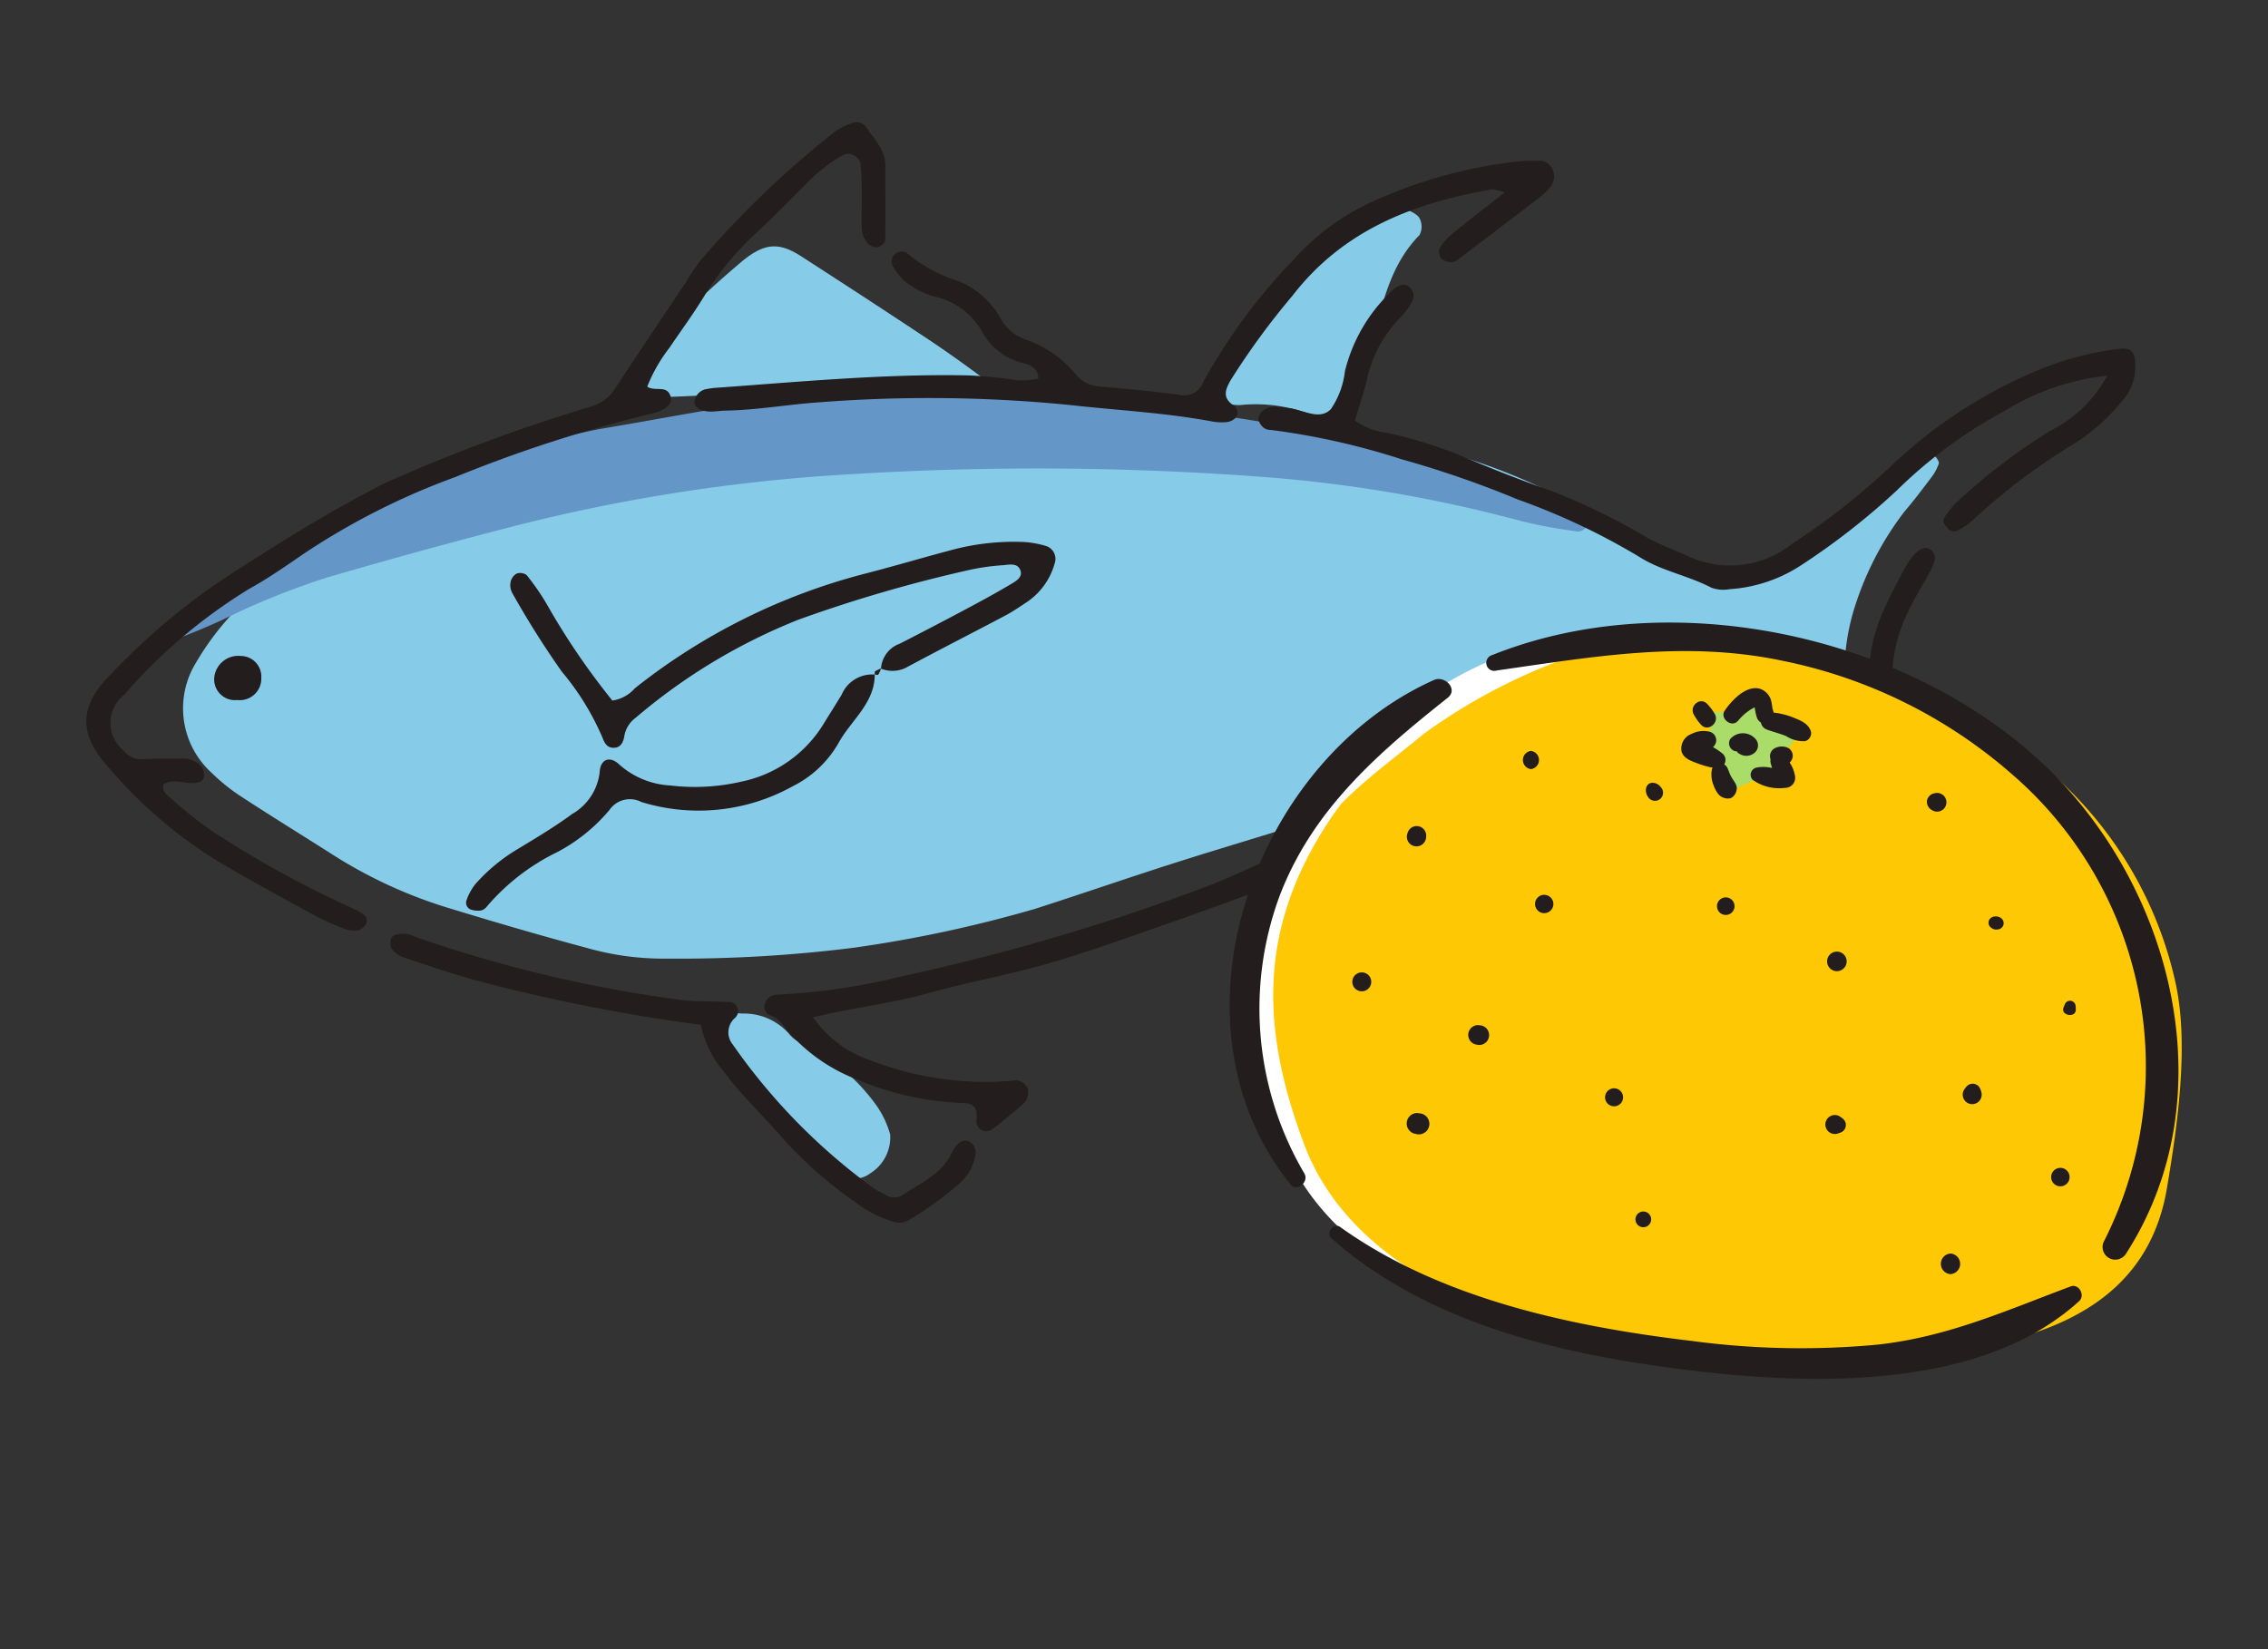 <svg xmlns="http://www.w3.org/2000/svg" xmlns:xlink="http://www.w3.org/1999/xlink" width="99" height="72" viewBox="0 0 99 72"><rect x="0" y="0" width="99" height="72" fill="#333333" stroke="none"/><defs><clipPath id="a"><rect width="99" height="72" transform="translate(0 0)" fill="none"/></clipPath></defs><g clip-path="url(#a)"><path d="M44.889,18.624c1.9-.042,3.809-.109,5.713-.121a61.2,61.2,0,0,1,7.312.421c1.239.142,2.5.2,3.711.455A26.118,26.118,0,0,1,68.488,21.9a7.411,7.411,0,0,0,1.033.486A19.873,19.873,0,0,1,73.9,24.865c1.473.98,1.054,1.2,2.815.073C77.9,24.186,79,23.231,80.47,23.053c.6-.463,1.217-.9,1.787-1.4.492-.427.913-.935,1.4-1.37a2.694,2.694,0,0,1,.715-.359.145.145,0,0,1,.137.037c.056.086.146.206.121.277a2.072,2.072,0,0,1-.294.563c-.392.521-.785,1.042-1.208,1.537a13.518,13.518,0,0,0-2.264,4.485,10.007,10.007,0,0,0-.079,5,20.163,20.163,0,0,1,.248,2.258.788.788,0,0,1-.36.633.919.919,0,0,1-.724-.183,6.406,6.406,0,0,1-.944-.9,9,9,0,0,0-4.73-3.028,2.811,2.811,0,0,0-2.9-.028c-3.886,1.55-7.8,3.043-11.739,4.442-2.813,1-5.694,1.8-8.539,2.714-1.966.63-3.917,1.305-5.881,1.937a56.309,56.309,0,0,1-7.946,1.708,60.834,60.834,0,0,1-8.131.475,12.159,12.159,0,0,1-3.541-.472c-2.047-.545-4.08-1.145-6.107-1.764a20.489,20.489,0,0,1-5.015-2.331c-1.331-.847-2.674-1.673-3.993-2.537A8.21,8.21,0,0,1,9.22,33.723a3.8,3.8,0,0,1-.677-4.772A12.149,12.149,0,0,1,11.4,25.622a14.47,14.47,0,0,1,5.39-2.971,1.385,1.385,0,0,1,.311-.095c2.541-.067,4.824-1.224,7.264-1.712a70.811,70.811,0,0,1,7.367-1.311c1.51-.14,3.007-.416,4.513-.615a13.766,13.766,0,0,1,1.463-.109c2.394-.061,4.788-.11,7.182-.163v-.022" fill="#86cce9"/><path d="M43.657,17.432c-.241.167-.4.349-.581.382a1.785,1.785,0,0,1-.631-.113c-.9-.194-1.788-.427-2.693-.572a4.849,4.849,0,0,0-2.079.134,5.886,5.886,0,0,1-2.568.127,16.6,16.6,0,0,0-3.729-.151c-.978.03-1.955.094-2.933.11a3.271,3.271,0,0,1-.942-.155.512.512,0,0,1-.239-.687,1.78,1.78,0,0,1,.184-.267,47.2,47.2,0,0,1,4.884-4.78c1.012-.855,1.653-.912,2.652-.265,1.867,1.207,3.731,2.418,5.582,3.65.9.6,1.777,1.234,2.64,1.885a2.67,2.67,0,0,1,.453.7" fill="#86cce9"/><path d="M61.381,9.12c.172.112.472.208.583.409a.8.8,0,0,1,0,.732c-1.25,1.268-1.6,2.922-2.034,4.544a2.975,2.975,0,0,1-.347.907A3.862,3.862,0,0,0,59,17.2a1.131,1.131,0,0,1-1.695.934,6.656,6.656,0,0,0-3.188-.448,2.487,2.487,0,0,1-.788-.125.477.477,0,0,1-.257-.67c.315-.505.629-1.014.978-1.5a15.476,15.476,0,0,1,4.012-4.437c.916-.577,1.836-1.151,2.763-1.711a2.115,2.115,0,0,1,.557-.127" fill="#86cce9"/><path d="M38.855,49.509a1.853,1.853,0,0,1-.875,1.722,1.081,1.081,0,0,1-1.359-.037,6.085,6.085,0,0,1-1.067-1,34.822,34.822,0,0,0-3.488-3.655,3.21,3.21,0,0,1-.693-.888.974.974,0,0,1,1.012-1.4,2.622,2.622,0,0,1,2.03.853,1.461,1.461,0,0,0,.65.474,8.4,8.4,0,0,1,3.2,2.695,4.106,4.106,0,0,1,.587,1.241" fill="#86cce9"/><path d="M63.112,41.663a7.62,7.62,0,0,1-3.659-1.309,3.95,3.95,0,0,0-2.43-1.188c-.3,0-.5-.492-.33-.778a1.367,1.367,0,0,1,.656-.639,7.542,7.542,0,0,0,2.142-.652c.283-.17.821.131,1.244.138.592.009.948.268.979.845a2.234,2.234,0,0,0,.735,1.558,7.745,7.745,0,0,1,1,1.458c.14.223-.126.582-.335.567" fill="#86cce9"/><path d="M37.971,17.269a87.166,87.166,0,0,1,18.972,1.485c1.762.33,3.5.792,5.246,1.2a1.216,1.216,0,0,1,.458.163c1.44,1.1,3.237,1.162,4.867,1.708a5.43,5.43,0,0,1,1.541.5.5.5,0,0,1,.239.552.426.426,0,0,1-.5.318,21.453,21.453,0,0,1-2.4-.448,60.724,60.724,0,0,0-11.232-1.922,131.706,131.706,0,0,0-17.768-.136,76.987,76.987,0,0,0-15.605,2.45q-3.789.986-7.546,2.086a32.769,32.769,0,0,0-4.533,1.835c-.787.365-1.595.687-2.406.994a.359.359,0,0,1-.514-.247A.478.478,0,0,1,7,27.424c1.1-.594,2.207-1.179,3.324-1.742a5.434,5.434,0,0,0,1.9-1.212,1.464,1.464,0,0,1,.394-.287,39.5,39.5,0,0,1,13.537-5.449c2.413-.4,4.811-.88,7.238-1.208,1.735-.234,3.473-.194,4.574-.257" fill="#6497c8"/><path d="M61.227,36.743a7.686,7.686,0,0,0,3.34,2.934c1.017.383,2.044.74,3.058,1.131.448.173.975.306,1.061.894.061.415-.556.981-1.244,1.126a2.427,2.427,0,0,1-.968,0c-1.811-.37-3.63-.714-5.42-1.172a11.937,11.937,0,0,1-5.506-2.981c-1.682.607-3.306,1.209-4.941,1.777s-3.283,1.162-4.953,1.641-3.394.783-5.069,1.252c-1.656.464-3.374.647-5.093,1.07a4.918,4.918,0,0,0,2.474,1.865,13.9,13.9,0,0,0,5.757.935c.163-.007.326-.027.489-.035a.584.584,0,0,1,.654.36.7.7,0,0,1-.28.723c-.409.355-.828.7-1.26,1.029a.434.434,0,0,1-.707-.337c.065-.571-.068-.807-.658-.8a13.15,13.15,0,0,1-4.593-1.042,7.577,7.577,0,0,1-2.924-2.034c-.256-.271-.413-.629-.824-.751a.393.393,0,0,1-.215-.541.543.543,0,0,1,.5-.363,27.752,27.752,0,0,0,5.484-.806A93.173,93.173,0,0,0,52.675,38.7c1.267-.484,2.487-1.091,3.727-1.645.3-.135.6-.288.91-.037.2.165.075.46-.389.907-.077.074-.143.159-.269.3a7.507,7.507,0,0,0,2.767,1.855A15.4,15.4,0,0,0,63,41.176c1.072.18,2.13.443,3.2.656a.306.306,0,0,0,.26-.118c.086-.164-.021-.29-.172-.35-.658-.259-1.319-.509-1.979-.762a5.934,5.934,0,0,1-2.66-1.817c-.267-.34-.652-.592-.9-.943a1.131,1.131,0,0,0-1.53-.5,1.038,1.038,0,0,1-.627.021c-.123-.032-.233-.207-.3-.342a.323.323,0,0,1,.084-.289,1.5,1.5,0,0,1,.533-.358c3.28-.9,6.209-2.605,9.264-4.023q2.293-1.063,4.575-2.155a7.739,7.739,0,0,1,2.5-.692,1.625,1.625,0,0,1,1.2.364A14.169,14.169,0,0,1,80.1,33.791a60.828,60.828,0,0,0,3.789,5.115,7.22,7.22,0,0,0,2.491,2.069,31.053,31.053,0,0,0,2.87,1.547,2.207,2.207,0,0,0,.776.195c.238,0,.45-.221.335-.4a5.373,5.373,0,0,0-.657-.921,18.783,18.783,0,0,0-1.681-1.549,25.589,25.589,0,0,1-3.753-3.85,13.618,13.618,0,0,1-2.14-3.643,7.113,7.113,0,0,1,.027-5.564,23.085,23.085,0,0,1,1.106-2.179,2.007,2.007,0,0,1,.533-.6.419.419,0,0,1,.662.382,1.739,1.739,0,0,1-.232.595c-.332.624-.721,1.222-1.007,1.865a6.531,6.531,0,0,0-.017,5.532,18.184,18.184,0,0,0,4.514,5.931c.839.775,1.7,1.523,2.56,2.282a4.133,4.133,0,0,1,1.119,1.587c.4,1.005-.036,1.6-1.1,1.551a6.054,6.054,0,0,1-2.446-.844c-.968-.493-1.887-1.083-2.831-1.624a5.968,5.968,0,0,1-1.564-1.423,58.649,58.649,0,0,1-4.061-5.317,13.533,13.533,0,0,0-3.013-3.409,2.326,2.326,0,0,0-2.432-.351c-.3.117-.609.237-.9.382-2.484,1.23-5.045,2.3-7.494,3.609-1.339.717-2.763,1.275-4.326,1.986" fill="#231d1d"/><path d="M28.255,16.883c.34.226.849-.089,1.013.409.106.321-.179.625-.867.775a60.094,60.094,0,0,0-8.521,2.758,31.025,31.025,0,0,0-6.673,3.385c-.76.525-1.525,1.054-2.332,1.5a23.275,23.275,0,0,0-5.456,4.627A1.555,1.555,0,0,0,5.4,32.776a.969.969,0,0,0,.852.37c.543-.035,1.089-.031,1.633-.023a1.075,1.075,0,0,1,.89.323.722.722,0,0,1,.132.432c0,.185-.165.269-.331.3-.476.075-.968-.217-1.441.063-.074.318.161.478.356.639a16.605,16.605,0,0,0,1.787,1.417A45.093,45.093,0,0,0,15.269,39.6a4.088,4.088,0,0,1,.573.305.329.329,0,0,1,.142.419.563.563,0,0,1-.342.293,1.289,1.289,0,0,1-.632-.076,11.51,11.51,0,0,1-1.333-.606c-1.384-.757-2.77-1.511-4.128-2.311a20.133,20.133,0,0,1-4.924-4.251c-1.2-1.387-1.133-2.573.157-3.876a29.007,29.007,0,0,1,6.063-4.919,68.129,68.129,0,0,1,5.9-3.462,75.33,75.33,0,0,1,9.005-3.352,1.882,1.882,0,0,0,1.123-.834c1.013-1.547,2.049-3.08,3.076-4.619a8.382,8.382,0,0,1,.636-.948,41.275,41.275,0,0,1,5.878-5.628,2.547,2.547,0,0,1,.725-.355.508.508,0,0,1,.6.143c.345.539.863.993.858,1.714-.006,1.085.013,2.171-.008,3.255,0,.109-.2.279-.328.3a.531.531,0,0,1-.428-.157,1.078,1.078,0,0,1-.258-.572c-.032-.541,0-1.086-.007-1.629-.006-.434-.008-.869-.057-1.3a.554.554,0,0,0-.771-.362,7.2,7.2,0,0,0-1.654,1.311c-.693.691-1.377,1.393-2.094,2.059A12.856,12.856,0,0,0,30.757,12.9c-.479.79-1.03,1.536-1.547,2.3a6.847,6.847,0,0,0-.955,1.674" fill="#231d1d"/><path d="M91.987,16.4a10.679,10.679,0,0,0-4.479,1.538A20.64,20.64,0,0,0,82.8,21.409a30.787,30.787,0,0,1-4.239,3.307,6.453,6.453,0,0,1-3.068,1.007,1.483,1.483,0,0,1-.8-.07c-1.013-.532-2.168-.722-3.141-1.344a29.505,29.505,0,0,0-5.293-2.5,44.513,44.513,0,0,0-5.075-1.757,31.435,31.435,0,0,0-5.715-1.282.506.506,0,0,1-.305-.092.669.669,0,0,1-.237-.383.561.561,0,0,1,.226-.385c.339-.247.727-.127,1.1-.091.623.06,1.343.558,1.84.043a3.66,3.66,0,0,0,.614-1.654,7.131,7.131,0,0,1,1.9-3.362,1.651,1.651,0,0,1,.366-.32c.189-.1.4-.165.583.045a.493.493,0,0,1,.078.6,3.028,3.028,0,0,1-.475.657,5.623,5.623,0,0,0-1.514,2.835c-.144.575-.337,1.138-.5,1.7a2.962,2.962,0,0,0,1.39.532A19.275,19.275,0,0,1,64.1,20.032q1.8.764,3.644,1.409a29.53,29.53,0,0,1,4.234,2.074c.57.309,1.19.524,1.781.8a4.338,4.338,0,0,0,4.466-.572,30.611,30.611,0,0,0,4.352-3.426A21.092,21.092,0,0,1,89.112,16.1a13.3,13.3,0,0,1,3.466-.875c.4-.055.606.156.619.556a2.218,2.218,0,0,1-.509,1.659A8.927,8.927,0,0,1,90.655,19.3,26.915,26.915,0,0,0,86.1,22.722a3.1,3.1,0,0,1-.668.448A.354.354,0,0,1,85,23.036c-.105-.123-.236-.264-.127-.431a3.3,3.3,0,0,1,.493-.632A25.457,25.457,0,0,1,89.5,18.807a5.771,5.771,0,0,0,2.487-2.41" fill="#231d1d"/><path d="M65.681,8.4a2.216,2.216,0,0,0-.55-.133c-3.411.589-6.5,1.772-8.708,4.637a32.455,32.455,0,0,0-2.7,3.688c-.233.411-.382.77.114,1.1a.377.377,0,0,1,.079.569.662.662,0,0,1-.432.172,2.447,2.447,0,0,1-.649-.046c-1.984-.367-4-.469-6-.691a62.075,62.075,0,0,0-11.091-.131c-1.352.093-2.7.336-4.058.362-.218,0-.435.041-.652.043-.456,0-.766-.2-.713-.475a.632.632,0,0,1,.555-.514,2.729,2.729,0,0,1,.323-.046c3.636-.26,7.267-.61,10.918-.549.6.01,1.194.086,1.79.136a3.261,3.261,0,0,0,1.418.008c0-.432-.339-.6-.627-.666a2.794,2.794,0,0,1-1.866-1.451,3.169,3.169,0,0,0-1.914-1.435,3.454,3.454,0,0,1-1.446-.723,2.706,2.706,0,0,1-.5-.634.443.443,0,0,1,.155-.577.468.468,0,0,1,.44-.012,6.369,6.369,0,0,0,2.267,1.239,3.679,3.679,0,0,1,1.815,1.585,2.007,2.007,0,0,0,1.214,1,4.971,4.971,0,0,1,2.106,1.5,1.443,1.443,0,0,0,.966.515c1.193.1,2.385.212,3.571.366a.874.874,0,0,0,1.022-.569A25.212,25.212,0,0,1,56.5,11.3a10.338,10.338,0,0,1,3.554-2.562,20.674,20.674,0,0,1,6.276-1.694c.27-.028.544-.019.816-.026a.626.626,0,0,1,.638.414.733.733,0,0,1-.137.764,3.144,3.144,0,0,1-.475.447q-1.748,1.339-3.506,2.668a.512.512,0,0,1-.291.131.7.7,0,0,1-.439-.13.486.486,0,0,1-.111-.434,2.086,2.086,0,0,1,.506-.619c.705-.58,1.43-1.136,2.347-1.858" fill="#231d1d"/><path d="M38.456,29.209a1.236,1.236,0,0,1,.82-1.107q1.524-.778,3.033-1.584c.622-.332,1.241-.671,1.847-1.032.22-.131.517-.31.369-.625-.134-.286-.468-.21-.721-.187a9.781,9.781,0,0,0-1.451.2,61.577,61.577,0,0,0-7.507,2.183,25.366,25.366,0,0,0-7.093,4.275,1.249,1.249,0,0,0-.5.8c-.041.262-.156.538-.509.514-.253-.017-.362-.219-.438-.424a11.494,11.494,0,0,0-1.783-2.9,39.142,39.142,0,0,1-2.169-3.445.7.7,0,0,1-.065-.469.551.551,0,0,1,.255-.363.479.479,0,0,1,.442.059,10.431,10.431,0,0,1,1,1.481,31.138,31.138,0,0,0,2.744,4,1.61,1.61,0,0,0,.982-.536A27.028,27.028,0,0,1,37.857,25.02c1.21-.314,2.409-.669,3.617-.991a10.486,10.486,0,0,1,3.231-.366,4.328,4.328,0,0,1,.955.174.592.592,0,0,1,.374.771,3,3,0,0,1-1.218,1.683c-.318.208-.632.428-.967.6-1.439.762-2.893,1.5-4.326,2.272a1.339,1.339,0,0,1-1.089.019Z" fill="#231d1d"/><path d="M30.592,44.74A76.736,76.736,0,0,1,20.7,42.78c-1.045-.286-2.07-.644-3.1-.991a1.122,1.122,0,0,1-.507-.37.624.624,0,0,1-.014-.457c.019-.075.155-.145.251-.173a1.224,1.224,0,0,1,.789.109A58.181,58.181,0,0,0,29.5,43.626c.743.124,1.515.071,2.273.12a.4.4,0,0,1,.321.686.833.833,0,0,0-.113,1.164,26.374,26.374,0,0,0,6.125,6.258c.179.12.378.212.564.322a.666.666,0,0,0,.757-.029c.818-.524,1.739-.927,2.161-1.9a1.3,1.3,0,0,1,.195-.26.425.425,0,0,1,.576-.121.568.568,0,0,1,.216.578,2.074,2.074,0,0,1-.6,1.134A13.693,13.693,0,0,1,39.608,53.3a.841.841,0,0,1-.622.033,4.922,4.922,0,0,1-1.59-.805,18.182,18.182,0,0,1-3.073-2.66c-.883-1.03-1.883-1.956-2.7-3.048a4.572,4.572,0,0,1-1.028-2.078" fill="#231d1d"/><path d="M38.434,29.187c-.088.052-.254.107-.252.154.059,1.332-1.031,2.087-1.581,3.1a4.727,4.727,0,0,1-1.991,1.882,8.472,8.472,0,0,1-6.616.69,1.083,1.083,0,0,0-1.394.353A7.583,7.583,0,0,1,24.327,37.2a9.484,9.484,0,0,0-3.075,2.377.444.444,0,0,1-.263.174.97.97,0,0,1-.458-.049.321.321,0,0,1-.162-.413,2.4,2.4,0,0,1,.389-.7,7.8,7.8,0,0,1,1.883-1.546c.789-.479,1.587-.953,2.325-1.5a2.414,2.414,0,0,0,1.21-1.833c.032-.584.461-.722.872-.318a3.622,3.622,0,0,0,2.209.9,9,9,0,0,0,3.082-.162,5.505,5.505,0,0,0,3.629-2.555c.256-.417.52-.829.772-1.249a1.446,1.446,0,0,1,1.573-.86c.032.006.1-.166.143-.256l-.022-.022" fill="#231d1d"/><path d="M10.506,28.638a.9.9,0,0,1,.9.949.941.941,0,0,1-1.051.975.907.907,0,0,1-1-1.009,1.054,1.054,0,0,1,1.149-.915" fill="#231d1d"/><path d="M93.579,51.721c-1.046,6.162-7.3,7.075-12.824,7.467-7.883.56-21.672-.983-24.83-9.383-1.832-4.871-2.033-9.135.813-13.72,2.311-3.723,7.129-7.813,11.7-8.053,3-.158,5.523-.963,8.349-.321s5.778,2.356,8.381,3.595a16.964,16.964,0,0,1,8.785,11.428c.576,2.606.131,6-.376,8.987" fill="#fff"/><path d="M94.962,42.9a16.964,16.964,0,0,0-8.785-11.428c-2.6-1.239-5.567-2.956-8.38-3.595-2.578-.585-4.9.032-7.569.265a25.313,25.313,0,0,0-8.087,3.9c-1.1.919-2.3,1.784-3.338,2.795-.075.073-.155.148-.237.223-.3.4-.575.8-.82,1.194C54.9,40.836,55.1,45.1,56.932,49.971c3.159,8.4,16.948,9.944,24.83,9.384,5.522-.393,11.779-1.306,12.824-7.468.507-2.987.953-6.381.376-8.987" fill="#ffc805"/><path d="M74.221,30.853a1.518,1.518,0,0,0,1.357.14c.464-.151.637-.552,1.085-.29.161.094.16.491.309.609.177.141.386.077.6.175.357.163.756.206.919.639a4.068,4.068,0,0,1-.967.957,2.083,2.083,0,0,1,.19.686,6.411,6.411,0,0,0-2.247.839c.1-1-.729-1.429-1.372-1.919.134-.494,1.247-1.087.125-1.836" fill="#aadc69"/><path d="M56.938,51.234a14.194,14.194,0,0,1-1.108-12.05c1.42-3.795,4.282-6.277,7.364-8.72.474-.376-.131-.987-.6-.777-7.905,3.54-11.931,14.962-6.266,22.018.282.351.821-.1.61-.471" fill="#231d1d"/><path d="M65.321,29.274c4.231-.6,8.232-1.327,12.5-.423a21.7,21.7,0,0,1,9.959,4.912,16.849,16.849,0,0,1,4.075,20.4.553.553,0,0,0,.955.558c4.435-6.893,1.99-16.194-3.763-21.5C83,27.649,72.852,25.509,65.134,28.6a.351.351,0,0,0,.187.677" fill="#231d1d"/><path d="M58.119,54.062c4.226,3.735,9.99,5.06,15.466,5.741,5.374.668,12.853.939,17.174-3,.273-.249-.012-.775-.373-.64-2.833,1.058-5.358,2.2-8.406,2.539a35.751,35.751,0,0,1-8.127-.158C68.6,57.919,62.881,56.709,58.5,53.569c-.288-.207-.646.258-.38.493" fill="#231d1d"/><path d="M75.864,31.474a2.232,2.232,0,0,1,.687-.573c.028-.015.056-.03.085-.042q.094-.026-.015-.042-.093-.06-.039.024c0,.024.011.048.016.072a2.38,2.38,0,0,0,.09.41.412.412,0,0,0,.369.281l.045,0a.319.319,0,0,0,.305-.233.672.672,0,0,0-.031-.413c-.027-.12-.026-.243-.063-.362a.754.754,0,0,0-.528-.537c-.591-.129-1.206.534-1.5.966-.23.341.309.768.576.445" fill="#231d1d"/><path d="M77.129,31.855c.279.1.565.169.837.281a1.39,1.39,0,0,0,.827.222.361.361,0,0,0,.251-.442c-.131-.35-.464-.469-.794-.6a3.052,3.052,0,0,0-1.019-.217.385.385,0,0,0-.1.752" fill="#231d1d"/><path d="M77.546,33.381a.67.67,0,0,0,.521-.053.39.39,0,0,0,0-.667.64.64,0,0,0-.521-.026.394.394,0,0,0-.284.373.387.387,0,0,0,.284.373" fill="#231d1d"/><path d="M77.29,33.307c.062.267.181.5.221.774l.418-.549a3.534,3.534,0,0,1-.634-.014,1.522,1.522,0,0,0-.648,0,.321.321,0,0,0-.14.53,2.014,2.014,0,0,0,1.422.349.439.439,0,0,0,.419-.549,1.418,1.418,0,0,0-.58-.91.329.329,0,0,0-.478.367" fill="#231d1d"/><path d="M74.728,33.579a1.2,1.2,0,0,0,.07.7,1.475,1.475,0,0,0,.154.317.553.553,0,0,0,.452.265c.236.022.383-.206.406-.406s-.136-.361-.234-.532c-.077-.134-.117-.285-.188-.426a.365.365,0,0,0-.66.086" fill="#231d1d"/><path d="M75.218,32.925a2.891,2.891,0,0,0-.526-.352c-.086-.044-.171-.091-.258-.133a.92.92,0,0,1-.225-.1c.047.114.094.228.142.341l0-.058-.066.245.037-.051-.174.174c.177-.136.392-.226.579-.343a.385.385,0,0,0-.091-.7,1.131,1.131,0,0,0-.8.094.679.679,0,0,0-.434.764c.087.315.431.421.7.523a3.661,3.661,0,0,0,.856.218.368.368,0,0,0,.258-.623" fill="#231d1d"/><path d="M73.931,31.184a2.135,2.135,0,0,0,.324.46c.3.327.807-.091.6-.465a2.136,2.136,0,0,0-.337-.449c-.3-.317-.781.084-.589.454" fill="#231d1d"/><path d="M75.736,32.795c.1.014.21-.009.272.005-.069-.016.058.059.036.038v-.583a.132.132,0,0,1,.1-.051c-.36.007-.554.543-.195.718a.55.55,0,0,0,.59-.02.42.42,0,0,0,.084-.647.731.731,0,0,0-1.1.014.36.36,0,0,0,.214.526" fill="#231d1d"/><path d="M62.254,36.531c0-.022,0-.044,0-.066a.414.414,0,0,0-.809-.109c-.007.021-.013.042-.02.063a.421.421,0,1,0,.827.112" fill="#231d1d"/><path d="M66.827,33.578a.4.4,0,0,0,0-.794.4.4,0,0,0,0,.794" fill="#231d1d"/><path d="M67.406,39.867a.4.4,0,0,0,0-.8.4.4,0,0,0,0,.8" fill="#231d1d"/><path d="M59.443,43.279a.413.413,0,0,0,0-.826.413.413,0,0,0,0,.826" fill="#231d1d"/><path d="M61.922,48.6l-.066-.008a.459.459,0,0,0-.121.9l.065.013a.46.46,0,1,0,.122-.9" fill="#231d1d"/><path d="M64.578,44.762l-.066-.008a.429.429,0,0,0-.113.841l.064.013a.43.43,0,1,0,.115-.846" fill="#231d1d"/><path d="M71.732,53.579a.343.343,0,0,0,0-.686.343.343,0,0,0,0,.686" fill="#231d1d"/><path d="M70.456,48.3a.393.393,0,0,0,0-.786.393.393,0,0,0,0,.786" fill="#231d1d"/><path d="M80.182,42.4a.427.427,0,0,0,0-.854.427.427,0,0,0,0,.854" fill="#231d1d"/><path d="M75.331,39.945a.383.383,0,0,0,0-.766.383.383,0,0,0,0,.766" fill="#231d1d"/><path d="M80.2,49.494a1.109,1.109,0,0,0,.2-.074.354.354,0,0,0,.071-.554,1.028,1.028,0,0,0-.171-.13.414.414,0,1,0-.1.758" fill="#231d1d"/><path d="M85.141,55.627a.451.451,0,0,0,0-.9.451.451,0,0,0,0,.9" fill="#231d1d"/><path d="M89.937,51.793a.4.4,0,0,0,0-.806.4.4,0,0,0,0,.806" fill="#231d1d"/><path d="M86.488,47.685a.928.928,0,0,0-.075-.2.355.355,0,0,0-.552-.071.939.939,0,0,0-.131.17.414.414,0,1,0,.758.1" fill="#231d1d"/><path d="M90.61,44.054c0-.044-.006-.087-.008-.131a.243.243,0,0,0-.474-.064l-.051.123c-.147.36.559.488.533.072" fill="#231d1d"/><path d="M87.326,40.067a.4.4,0,0,0-.339-.036.266.266,0,0,0-.063.478.329.329,0,0,0,.263.071.287.287,0,0,0,.265-.2.277.277,0,0,0-.126-.311" fill="#231d1d"/><path d="M84.449,34.632a.4.4,0,0,0-.336.33.417.417,0,0,0,.238.417.408.408,0,1,0,.1-.747" fill="#231d1d"/><path d="M72.493,34.362a.465.465,0,0,0-.359-.188.287.287,0,0,0-.275.209.486.486,0,0,0,.079.407.353.353,0,1,0,.555-.428" fill="#231d1d"/></g></svg>